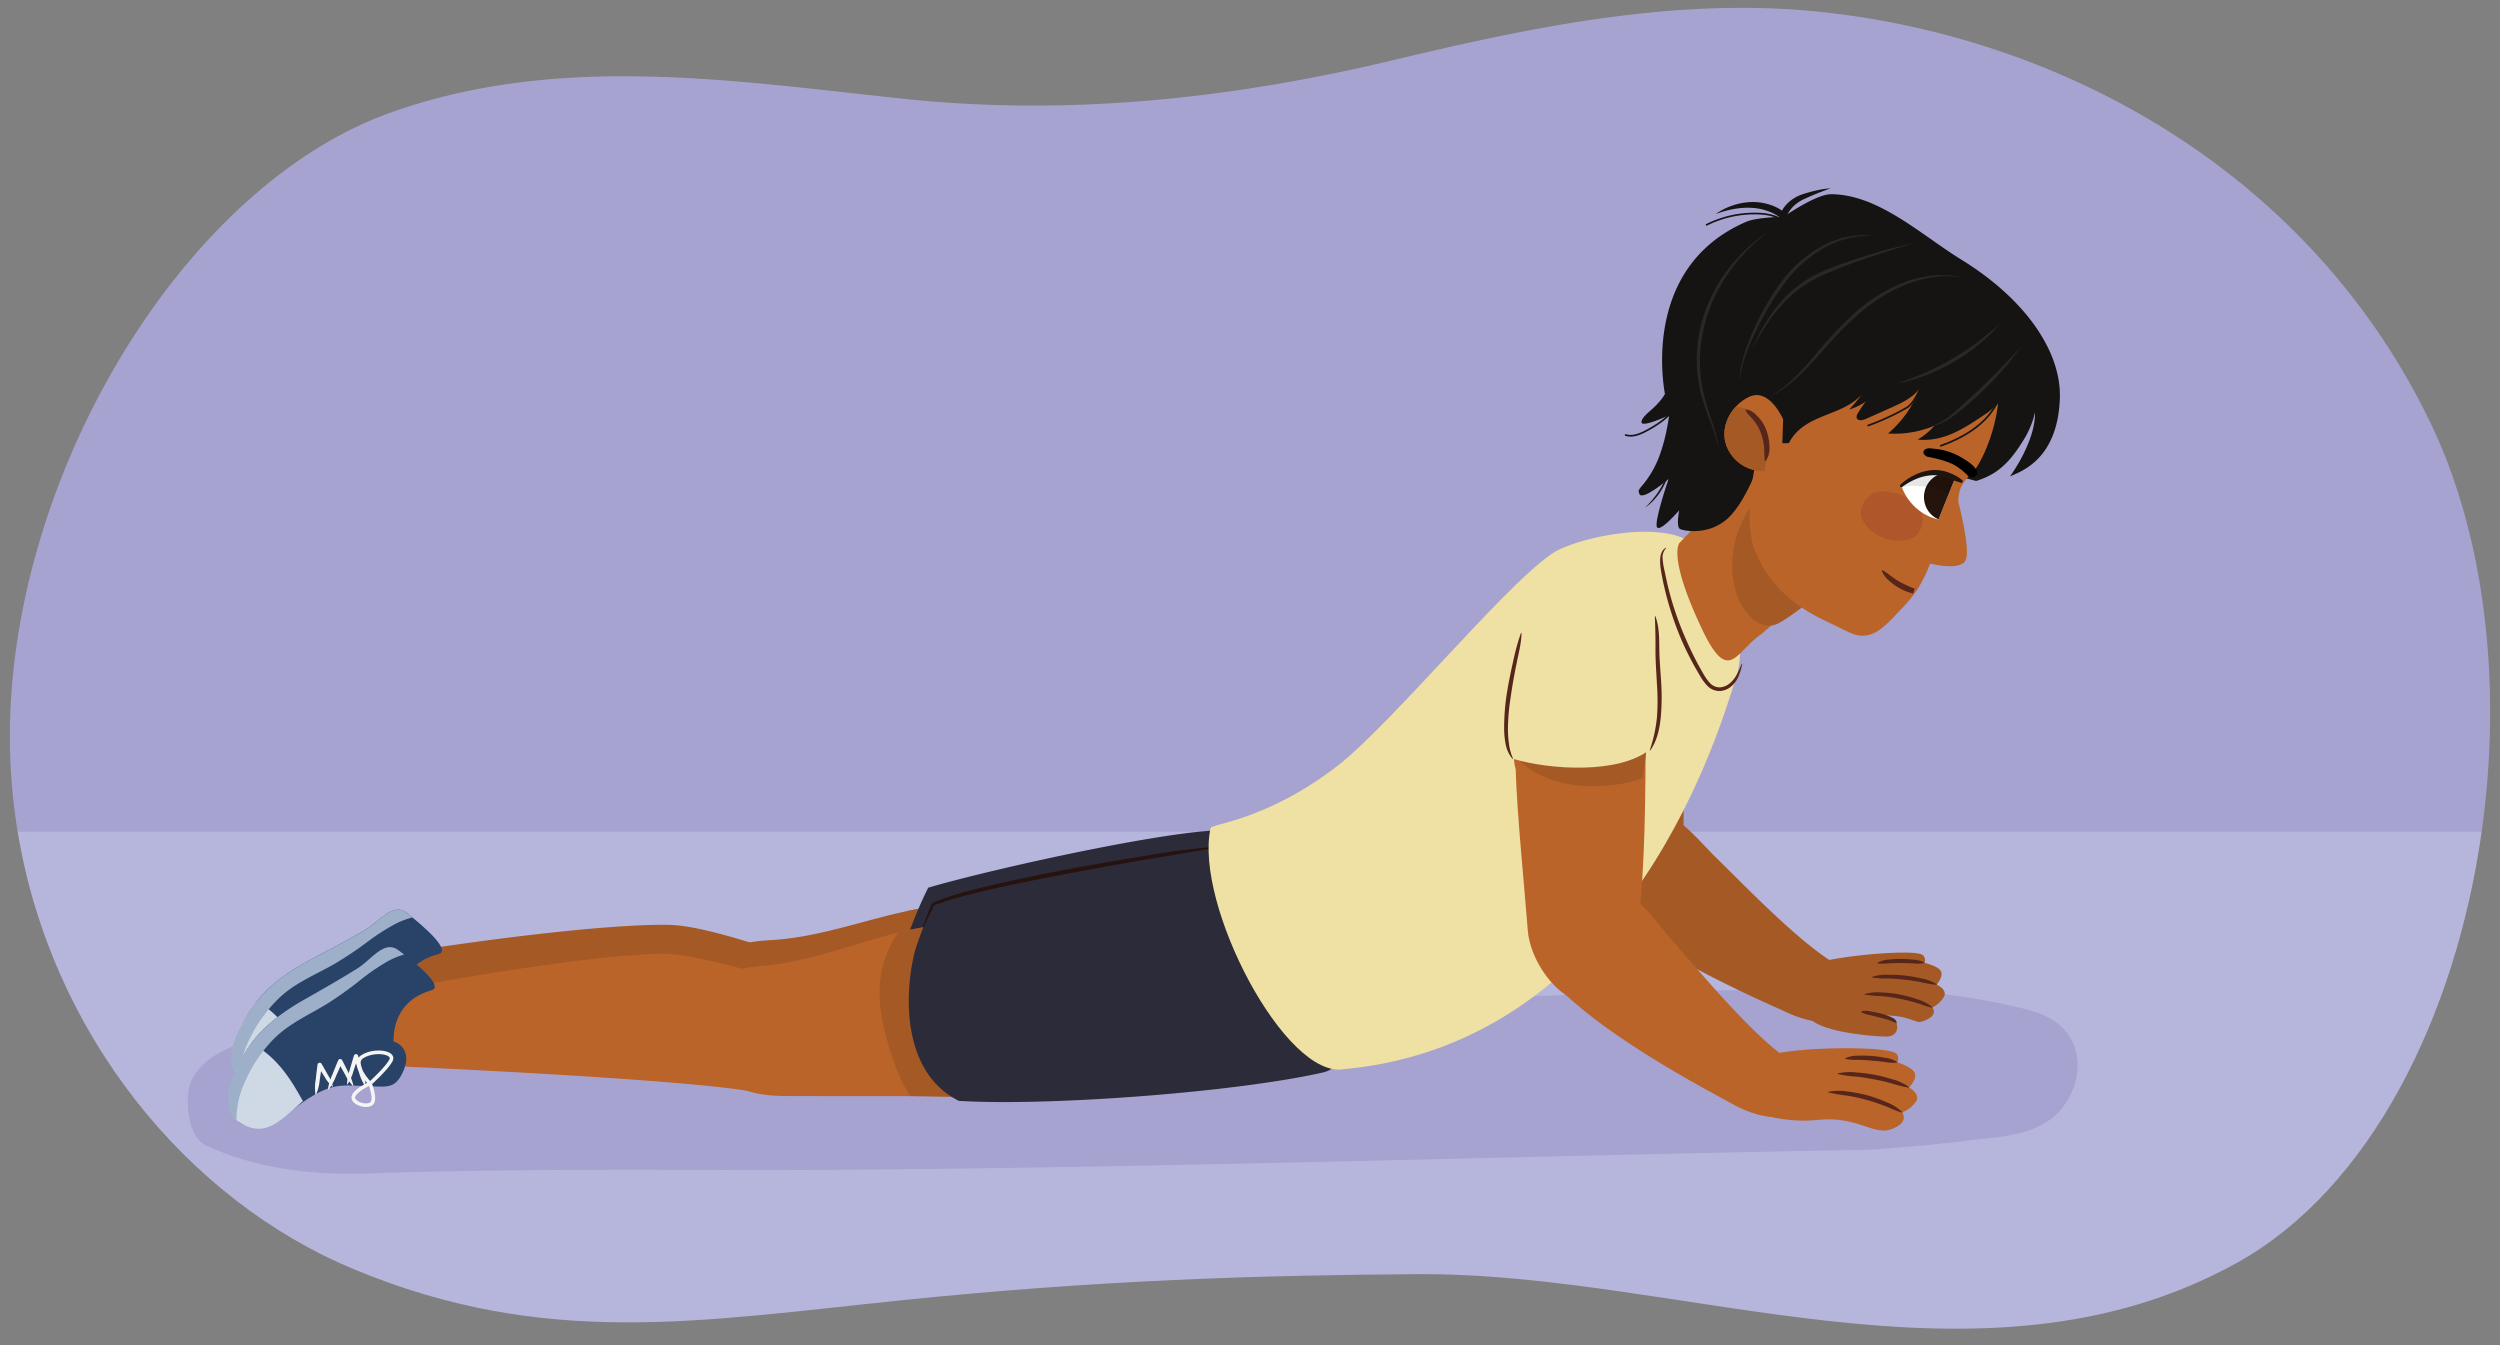 <svg xmlns="http://www.w3.org/2000/svg" xmlns:xlink="http://www.w3.org/1999/xlink" width="760" height="409" viewBox="0 0 760 409"><rect x="0" y="0" width="760" height="409" fill="#808080" stroke="none"/><defs><style>.cls-1{fill:#fff;}.cls-2{fill:#a6a3d1;}.cls-3{fill:#b6b6dd;}.cls-4{fill:#a55925;}.cls-5{fill:#56261b;}.cls-6{fill:#294268;}.cls-7{fill:#cfd8e5;}.cls-8{fill:#9dafc9;}.cls-9{fill:#f4f4f4;}.cls-10,.cls-22{fill:none;stroke-miterlimit:10;}.cls-10{stroke:#f4f4f4;stroke-width:1.1px;}.cls-11{fill:#2c2b39;}.cls-12{fill:#ba6429;}.cls-13{fill:#26120f;}.cls-14{fill:#efe0a3;}.cls-15{fill:#161413;}.cls-16{fill:#af562b;}.cls-17{clip-path:url(#clip-path);}.cls-18{fill:#24140b;}.cls-19{opacity:0.1;}.cls-20{fill:#1f1510;}.cls-21{fill:#2b2726;}.cls-22{stroke:#161413;stroke-width:0.522px;}</style><clipPath id="clip-path"><path class="cls-1" d="M594.084,145.974a10.977,10.977,0,0,0-2.22-1.358c-7.5-3.419-13.851,3.059-13.851,3.059a15.932,15.932,0,0,0,8.768,9.471,16.827,16.827,0,0,0,2.525.78Z"/></clipPath></defs><g id="Guides_Delete_Me_" data-name="Guides (Delete Me)"><path class="cls-2" d="M738.636,128.065C701.7,51.955,626.7,11.277,553.266,3.6c-43.385-4.535-87.013,4.46-129.42,14.617C374.77,29.972,325.017,35.333,275.073,30.076c-52.1-5.484-105.013-14.049-156.141,4.091C54.97,56.859,2.116,146.221,3.013,225.833a178.662,178.662,0,0,0,2.338,26.876h749.09C760.568,209.16,755.824,163.483,738.636,128.065Z"/><path class="cls-3" d="M5.351,252.709c10.073,61.5,51.428,112.066,102.28,133.162,58.091,24.1,104.715,15.763,166.367,9.416,60-6.177,108.848-7.628,157-7.942,80.641-.527,170.925,39.742,248.866-3.356,40.7-22.5,66.676-75.121,74.577-131.28Z"/><path class="cls-2" d="M630.507,317.887c-3.452-9.13-12.922-10.759-20.3-12.4a207.73,207.73,0,0,0-29.46-4.247c-109.614-2.741-219.633,10.259-329.8,10q-13.552-.027-27.037-.255c-44.989-.757-71.308,8.821-116.8,3.2-13.54-2-46.435.313-49.821,17.313-.846,7,.847,15,5.925,17,17.772,8,36.39,9,55.009,8,27.61-.75,55.34-.938,83.12-.886q13.89.026,27.8.119c112.508-.233,225.911-4.233,338.551-6.185,10.287-.65,20.584-1.581,30.851-2.872,8.445-1.062,18.58-1.151,25.778-7.179C629.936,334.793,633.474,325.734,630.507,317.887Z"/><path class="cls-4" d="M479.282,261.254c2.014,13.253,20.4,30.3,29.35,12.281,6.949-13.989.672-72.122-.921-99.454-.5-8.613-11.191,13.045-19.372,13.06-12.474.346-20.145,15.461-16.147,27.043C473.431,226.551,477.411,248.939,479.282,261.254Z"/><path class="cls-4" d="M542.812,307.588c21.667,10.186,29.2-6.881,16.092-14.072-10.973-6.022-27.794-23.588-36.82-32.4-5.842-5.7-11.069-12.8-18.834-15.108a19.457,19.457,0,0,0-17.258,3.5c-3.9,3.056-3.793,12.407-4.583,17.42C487.713,284.065,537.282,304.988,542.812,307.588Z"/><path class="cls-4" d="M584.252,310.568c5.455-1.839,3.174-4.3,3.174-4.3a8.158,8.158,0,0,0,3.462-3.127c1.38-2.269-2.127-3.823-2.127-3.823s2.149-2.5,1.259-4.105-5-2.51-5-2.51a1.979,1.979,0,0,0-.648-2.468c-2.987-1.779-28.118.367-35.089,3.482-10.068,3.464-12.138,7.617-8.762,12.24,5.8,4.462,16.021,5.46,23.234,4.241.92-.156,2.691-.865,3.686-1.017C579.3,307.372,581.974,311.335,584.252,310.568Z"/><path class="cls-5" d="M587.389,306.337c-1.786-.342-3.364-1.037-5.047-1.529a47.516,47.516,0,0,0-5.079-1.238,46.248,46.248,0,0,0-5.177-.727,43.959,43.959,0,0,1-5.262-.487l-.011-.154a14.683,14.683,0,0,1,5.344-.48,35.778,35.778,0,0,1,10.536,2.008,12.994,12.994,0,0,1,4.771,2.472Z"/><path class="cls-5" d="M588.733,299.391a34.915,34.915,0,0,1-4.906-.843c-1.621-.292-3.246-.561-4.885-.72-1.635-.186-3.278-.319-4.925-.374a30.153,30.153,0,0,1-4.98-.313l-.013-.153a14.359,14.359,0,0,1,5.008-.656,42.185,42.185,0,0,1,5.05.241,41.365,41.365,0,0,1,4.981.866,12.588,12.588,0,0,1,4.725,1.809Z"/><path class="cls-5" d="M585,292.78a12.058,12.058,0,0,1-3.6.076c-1.183-.045-2.364-.087-3.544-.081-1.181-.027-2.358.019-3.536.065a14.537,14.537,0,0,1-3.583.02l-.032-.15a7.888,7.888,0,0,1,3.52-.989,31.372,31.372,0,0,1,3.636-.209,36.275,36.275,0,0,1,3.627.214,8.1,8.1,0,0,1,3.535.9Z"/><path class="cls-4" d="M550.324,309.817c4.44,4.287,20.577,5.349,23.262,5.3s3.658-2.079,2.951-4.081-10.807-3.5-10.807-3.5S545.883,305.529,550.324,309.817Z"/><path class="cls-5" d="M576.465,311.064a6.751,6.751,0,0,0-1.216-.546c-.411-.168-.834-.35-1.279-.489-.889-.277-1.8-.53-2.725-.752-.918-.244-1.848-.459-2.776-.69a7.363,7.363,0,0,1-2.75-.978l.023-.152a6.2,6.2,0,0,1,2.945.029c.962.144,1.916.342,2.867.567a21.465,21.465,0,0,1,2.811.913,8.226,8.226,0,0,1,1.362.684,1.729,1.729,0,0,1,.883,1.362Z"/><path class="cls-4" d="M230.563,324.1C211.851,319.624,125,313.025,125,313.025s-6.583-4.949-4.094-12.4a28.533,28.533,0,0,1,8.3-12.07s49.554-7.706,73.946-7.408c9.857.121,27.263,6.291,30.93,7.162"/><path class="cls-6" d="M97.97,320.082c5.625-2.657,8.606-1.918,14.32-1.587,6.112.355,8.611,1.338,11.173-3.131,4.271-7.439-1.479-10.07-2.172-10.131.129-.207-.663-12,11.979-15.175,5.106-1.28-9.381-12.316-9.63-12.52-4.189-3.381-8.144,2.577-12.809,5.269-5.749,3.312-10.507,5.817-16.286,8.86-14.535,7.65-18.652,14.946-21.894,21.767-5.835,12.273,1.1,14.858,1.534,15.184C82.787,333.332,88.568,324.525,97.97,320.082Z"/><path class="cls-7" d="M74.185,328.618c7.426,4.778,12.121-.6,19.022-6.149-2.088-3.84-5.739-11.7-12.816-16.59A18.474,18.474,0,0,0,78,304.5a44.422,44.422,0,0,0-5.344,8.938C66.816,325.707,73.748,328.292,74.185,328.618Z"/><path class="cls-8" d="M125.358,278.9a26.392,26.392,0,0,0-4.869,1.815,64.754,64.754,0,0,0-9.124,5.866,111.823,111.823,0,0,1-9.6,6.4c-5.724,3.3-12.042,5.773-16.85,10.362a43.241,43.241,0,0,0-9.143,12.724,27.3,27.3,0,0,0-2.945,11.674c-1.857-1.5-4.458-5.29-.172-14.3,3.242-6.821,7.359-14.117,21.894-21.767,5.779-3.043,10.537-5.548,16.286-8.86,4.665-2.692,8.62-8.65,12.809-5.269C123.692,277.581,124.369,278.1,125.358,278.9Z"/><path class="cls-9" d="M97.083,320.623a14.125,14.125,0,0,1,.223-4.584q.3-2.26.692-4.507v-.008a.654.654,0,0,1,.755-.534.661.661,0,0,1,.463.33q.921,1.677,1.792,3.381a11.884,11.884,0,0,1,1.423,3.587.085.085,0,0,1-.07.1.09.09,0,0,1-.071-.02,11.939,11.939,0,0,1-2.3-3.1q-.983-1.643-1.925-3.308l1.219-.211q-.353,2.251-.789,4.491a14.132,14.132,0,0,1-1.258,4.414.087.087,0,0,1-.16-.027Z"/><path class="cls-9" d="M100.925,319.148a15.049,15.049,0,0,1,1.489-4.46c.306-.716.615-1.431.939-2.14s.629-1.425.97-2.125l.007-.015a.656.656,0,0,1,1.182,0q.912,1.9,1.78,3.823a13.951,13.951,0,0,1,1.394,4.011.085.085,0,0,1-.074.095.083.083,0,0,1-.071-.024,13.912,13.912,0,0,1-2.3-3.571c-.656-1.244-1.29-2.5-1.914-3.758l1.19-.012c-.313.713-.662,1.41-.992,2.116s-.673,1.4-1.021,2.1a15.046,15.046,0,0,1-2.433,4.023.086.086,0,0,1-.122,0A.088.088,0,0,1,100.925,319.148Z"/><path class="cls-9" d="M106.765,317.758a14.163,14.163,0,0,1,.975-4.368c.441-1.415.918-2.819,1.391-4.223a.66.66,0,0,1,.837-.415.67.67,0,0,1,.427.455c.412,1.521.825,3.042,1.2,4.574a16.286,16.286,0,0,1,.773,4.693.085.085,0,0,1-.089.081.088.088,0,0,1-.067-.038,16.278,16.278,0,0,1-1.76-4.418c-.47-1.506-.9-3.022-1.334-4.537l1.264.039c-.5,1.4-.994,2.793-1.524,4.177a14.18,14.18,0,0,1-1.94,4.032.087.087,0,0,1-.121.014A.086.086,0,0,1,106.765,317.758Z"/><path class="cls-10" d="M113.754,317.8s1.991,5.34-.007,6.281-6.189-.922-5.014-2.87S113.754,317.8,113.754,317.8Z"/><path class="cls-10" d="M113.754,317.8s-5.712-6.2-1.993-8.3,9.481-.977,8.725,1.123S113.754,317.8,113.754,317.8Z"/><path class="cls-4" d="M242.873,325.677c-5.453-.175-11.077-.389-16.027-2.683-10.666-4.944-14.891-20.157-8.3-29.892a15.71,15.71,0,0,1,6.228-5.538c3.369-1.569,7.218-1.583,10.924-1.858,13.165-.973,25.759-5.539,38.639-8.429s26.9-3.989,38.827,1.66a37.241,37.241,0,0,1,12.757,9.943,26.307,26.307,0,0,1,6.015,18.989c-.895,8.178-6.826,11.783-13.579,15.282a35.13,35.13,0,0,1-15.465,4.37c-8.193.233-16.476-.444-24.663-.708l-31.741-1.02Z"/><path class="cls-4" d="M307.764,326.974c.258-.325.516-.649.752-.987,5.134-7.333,6.184-16.758,6.012-25.708-.146-7.652-1.143-15.779-5.78-22.133-.321-.439-.667-.861-1.024-1.276-10.217-3.076-21.5-2.133-32.11.133a32.055,32.055,0,0,0-5.769,13.859c-1.152,7.541.325,15.226,2.441,22.461q.408,1.395.848,2.778a45.946,45.946,0,0,0,4.669,10.7l.425.013c8.187.264,16.47.941,24.663.708A30.6,30.6,0,0,0,307.764,326.974Z"/><path class="cls-11" d="M292.508,328.7c-18.871-2.653-20.142-31.363-16.259-44.9a129.1,129.1,0,0,1,5.923-13.94c19.7-5.845,84.361-20.176,94.317-17.049,14.344,4.5,13.126,33.189,14.4,47.911,2,12.332,21.441,19.2,9.91,20.975C374.921,330.425,319.419,334.188,292.508,328.7Z"/><path class="cls-12" d="M229.431,332.026c-18.844-3.886-105.857-7.744-105.857-7.744s-6.736-4.738-4.483-12.267a28.534,28.534,0,0,1,7.918-12.326s49.286-9.265,73.675-9.736c9.856-.19,27.448,5.427,31.14,6.182"/><path class="cls-6" d="M96.777,332.188c5.539-2.833,8.542-2.188,14.263-2.037,6.121.162,8.649,1.066,11.069-3.482,4.034-7.569-1.8-10.018-2.49-10.057.122-.212-1.041-11.969,11.494-15.545,5.063-1.441-9.765-12.015-10.02-12.211-4.294-3.247-8.058,2.833-12.636,5.671-5.643,3.492-10.319,6.146-16,9.369-14.286,8.1-18.171,15.527-21.2,22.447-5.444,12.45,1.565,14.816,2.013,15.128C82.02,345.911,87.52,336.926,96.777,332.188Z"/><path class="cls-7" d="M73.274,341.471c7.573,4.541,12.1-.983,18.818-6.746-2.208-3.772-6.105-11.515-13.333-16.178a18.618,18.618,0,0,0-2.438-1.307,44.424,44.424,0,0,0-5.06,9.1C65.817,338.793,72.826,341.159,73.274,341.471Z"/><path class="cls-8" d="M122.853,290.165a26.549,26.549,0,0,0-4.81,1.968,64.714,64.714,0,0,0-8.934,6.151,111.969,111.969,0,0,1-9.4,6.7c-5.618,3.477-11.855,6.15-16.515,10.888a43.229,43.229,0,0,0-8.737,13.006,27.291,27.291,0,0,0-2.575,11.761c-1.9-1.446-4.623-5.147-.624-14.292,3.026-6.92,6.91-14.343,21.2-22.447,5.68-3.223,10.356-5.877,16-9.369,4.578-2.838,8.342-8.918,12.636-5.671C121.146,288.9,121.839,289.394,122.853,290.165Z"/><path class="cls-9" d="M95.908,332.758a14.134,14.134,0,0,1,.078-4.589q.231-2.269.549-4.527v-.008a.654.654,0,0,1,1.211-.242c.649,1.1,1.279,2.207,1.9,3.323a11.925,11.925,0,0,1,1.535,3.54.086.086,0,0,1-.067.1.088.088,0,0,1-.072-.018,11.909,11.909,0,0,1-2.391-3.028q-1.035-1.611-2.029-3.246l1.212-.25q-.282,2.262-.647,4.514a14.107,14.107,0,0,1-1.119,4.451.086.086,0,0,1-.117.035A.089.089,0,0,1,95.908,332.758Z"/><path class="cls-9" d="M99.7,331.162a15.007,15.007,0,0,1,1.347-4.5c.283-.725.57-1.45.871-2.168s.584-1.444.9-2.155l.007-.016a.657.657,0,0,1,1.182-.034q.971,1.872,1.9,3.766a13.917,13.917,0,0,1,1.52,3.965.085.085,0,0,1-.143.075,13.915,13.915,0,0,1-2.41-3.5c-.695-1.223-1.368-2.457-2.031-3.7l1.188-.05c-.29.723-.617,1.43-.924,2.146s-.629,1.425-.954,2.133a15.014,15.014,0,0,1-2.306,4.1.085.085,0,0,1-.121,0A.088.088,0,0,1,99.7,331.162Z"/><path class="cls-9" d="M105.5,329.588a14.183,14.183,0,0,1,.836-4.4c.4-1.429.829-2.846,1.257-4.265a.661.661,0,0,1,.824-.441.671.671,0,0,1,.441.441c.46,1.508.92,3.015,1.344,4.534a16.284,16.284,0,0,1,.92,4.666.085.085,0,0,1-.154.048,16.273,16.273,0,0,1-1.9-4.36c-.516-1.49-1-2.992-1.476-4.493h1.265c-.455,1.41-.905,2.822-1.392,4.223a14.153,14.153,0,0,1-1.812,4.091.085.085,0,0,1-.12.017A.086.086,0,0,1,105.5,329.588Z"/><path class="cls-10" d="M112.481,329.409s2.159,5.275.191,6.278-6.215-.726-5.1-2.711S112.481,329.409,112.481,329.409Z"/><path class="cls-10" d="M112.481,329.409s-5.9-6.021-2.253-8.237,9.445-1.275,8.756.847S112.481,329.409,112.481,329.409Z"/><path class="cls-12" d="M241.785,333.211c-5.456,0-11.084-.04-16.1-2.177-10.817-4.6-15.519-19.676-9.24-29.614a15.725,15.725,0,0,1,6.05-5.732c3.319-1.675,7.165-1.811,10.861-2.2,13.127-1.388,25.571-6.349,38.354-9.644s26.757-4.834,38.859.436a37.236,37.236,0,0,1,13.065,9.535,26.31,26.31,0,0,1,6.611,18.79c-.637,8.2-6.451,11.992-13.09,15.7a35.124,35.124,0,0,1-15.32,4.855c-8.181.492-16.481.075-24.673.071l-31.757-.019Z"/><path class="cls-4" d="M306.685,332.46c.247-.332.494-.664.72-1.009,4.9-7.492,5.652-16.945,5.2-25.886-.388-7.643-1.641-15.735-6.476-21.939-.334-.429-.694-.84-1.063-1.243-10.31-2.753-21.562-1.453-32.09,1.146a32.052,32.052,0,0,0-5.33,14.034c-.914,7.573.805,15.208,3.148,22.373q.452,1.38.936,2.75a46.03,46.03,0,0,0,5,10.546h.426c8.192,0,16.492.421,24.673-.071A30.465,30.465,0,0,0,306.685,332.46Z"/><path class="cls-11" d="M291.49,334.666c-17.137-8.557-16.78-32.027-13.325-45.674a128.968,128.968,0,0,1,5.48-14.12c13.6-6.178,76.859-16.451,87.248-17.5,15,.982,16.309,31.552,18.043,46.227,2.389,12.263,24.415,19.9,13.036,22.477C375.672,332.041,318.538,336.339,291.49,334.666Z"/><path class="cls-13" d="M370.9,257.458c-7.307,1.335-14.625,2.546-21.95,3.753q-10.977,1.854-21.916,3.923c-7.293,1.368-14.581,2.767-21.827,4.345-3.624.782-7.237,1.619-10.819,2.547a97.3,97.3,0,0,0-10.575,3.218l.206-.208c-1.1,2.335-2.222,4.664-3.411,6.962l-.147-.065c.884-2.431,1.839-4.831,2.809-7.225l.058-.144.147-.065a46.873,46.873,0,0,1,5.26-1.983c1.768-.616,3.568-1.09,5.367-1.573,3.6-.959,7.217-1.824,10.846-2.632,7.258-1.614,14.536-3.13,21.847-4.46s14.634-2.589,21.968-3.776a217.168,217.168,0,0,1,22.121-2.778Z"/><path class="cls-14" d="M408.684,325.009c-17.839,3.4-45.729-50.118-40.677-73.24.31-1.419,16.956-2.287,38.463-18.855,17.377-13.386,55.345-60.361,67.787-65.995,8.013-3.629,21.018-5.98,29.947-5.076,9.421.954,11.268,3.934,17.974,10.655,4.339,4.348,6.416,11.278,6.531,17.466.128,6.865.947,10.856-1.276,17.169C523.809,217.428,497.037,316.8,408.684,325.009Z"/><path class="cls-12" d="M510.6,165.009s-3.856,3.746,6.851,26.32c7.813,16.472,10.1,7.413,16.869,2.28a52.538,52.538,0,0,0,11.9-12.528l4.706-39.9L539.566,134.4Z"/><path class="cls-4" d="M540.826,189.405c7.232-3.992,25.06-19.523,25.06-19.523l-21.38-26.9c-4.517,2.889-2.354-.089-6.138,3.572C516.151,168.046,530.189,195.277,540.826,189.405Z"/><path class="cls-15" d="M596.264,78.939c-12.238-7.537-25.209-19.848-39.611-19.9-4.621-.016-14.388,6.828-14.388,6.828s-8.268.2-11.337,1.523c-33.253,14.292-24.648,53.115-24.648,53.115s4.771-2.225,6.819,1.357l86.646,24.1c.353.1.709.164,1.064.235a25.634,25.634,0,0,0,4.036-1.652c4.684-2.454,7.673-6.464,10.433-10.974a27.268,27.268,0,0,0,3.362-8.222c.133,6.426-3.89,14.261-7.615,19.5,2.64-1.341,14.48-4.553,15.171-23.713C626.709,106.9,615.7,90.906,596.264,78.939Z"/><path class="cls-15" d="M514.722,105.018s-6.326,11.463-9.05,15.512-6.172,5.367-6.662,7.622,8.4-1.914,8.4-1.914-1.027,9.23-4.468,15.809-5.513,6.152-4.525,8.179,8.825-4.592,8.825-4.592-4.668,13.572-3.45,14.739,6.691-5.254,6.691-5.254-1,4.724.16,5.651c.617.493,7.983,2.2,13.979-2.634,5.269-4.249,9.3-15.094,9.3-15.094l-2.664-20.672Z"/><path class="cls-12" d="M521.95,100.88c-5.718,8.065,13.309,33.544,11.868,39.557s-3.519,19.373-.153,27.423c4.764,11.393,13.646,17.36,21.763,21.12,3.806,1.762,7.626,4.111,10.141,4.264,4.265.258,7.186-2.443,11.426-7.059,2.69-2.927,6.445-6.078,9.752-14.833,1.816-4.807,5.982-8.618,8.2-14.543.354-.945.061-6,1.1-8.467,1.34-3.179,3.774-4.234,5.5-7.307,5.471-9.728,7.362-22.635,5.166-27.159-3.613-7.447-23.79-24.154-45.281-28.075S527.667,92.816,521.95,100.88Z"/><path class="cls-16" d="M584.185,156.354c-1.249-4.333-6.28-6.98-12.231-6.923-3.455-.388-7.442,4.525-5.923,8.163,2.111,5.053,9.339,8.2,14.941,6.147C583.726,162.733,585,159.169,584.185,156.354Z"/><path class="cls-15" d="M521.571,65.076a19.141,19.141,0,0,1,4.9-2.526,19.693,19.693,0,0,1,5.5-1.112,16.6,16.6,0,0,1,5.671.671,14.263,14.263,0,0,1,5.165,2.726l-1.67.456a9.723,9.723,0,0,1,2.779-3.941,11.579,11.579,0,0,1,4.042-2.281A40.329,40.329,0,0,1,552.2,57.89a29.278,29.278,0,0,1,4.343-.652q-4.13,1.461-8.027,3.246a11.761,11.761,0,0,0-3.323,2.245,9.888,9.888,0,0,0-1.242,1.521,7.188,7.188,0,0,0-.858,1.641l-.487,1.451-1.183-1a12.76,12.76,0,0,0-2.056-1.317,15.091,15.091,0,0,0-2.337-.991,17.386,17.386,0,0,0-5.04-.869,23.243,23.243,0,0,0-5.23.442A31.778,31.778,0,0,0,521.571,65.076Z"/><path class="cls-15" d="M515.5,97.862a51.772,51.772,0,0,1-.94,5.274,27.531,27.531,0,0,1-1.729,5.1,17.271,17.271,0,0,1-3.027,4.466,11.693,11.693,0,0,1-4.446,2.975,13.667,13.667,0,0,0,4.151-3.247,18.222,18.222,0,0,0,2.85-4.417C513.9,104.824,514.618,101.314,515.5,97.862Z"/><path class="cls-15" d="M507.437,142.762a17.687,17.687,0,0,1-2.537,6.509,18.381,18.381,0,0,1-2.16,2.776,16.041,16.041,0,0,1-2.655,2.285,33.241,33.241,0,0,0,2.354-2.551,28.5,28.5,0,0,0,2.02-2.79A29.763,29.763,0,0,0,507.437,142.762Z"/><path class="cls-5" d="M581.614,180.448a16.656,16.656,0,0,1-5.552-2.5A17.171,17.171,0,0,1,573.71,176a6.978,6.978,0,0,1-1.673-2.554l.171-.143a19.7,19.7,0,0,1,2.431,1.646,23.773,23.773,0,0,0,2.327,1.6,29.5,29.5,0,0,0,5.1,2.392Z"/><path d="M598.835,145a1.822,1.822,0,0,0,2.01-.557c.356-.617.432-1.147-.608-2.392,0,0-.821-1.272-4.71-3.4a19.285,19.285,0,0,0-7.94-2.254c-1.364-.329-2.4.029-2.753.648s.131,1.422,1.084,1.793c0,0,5.392.957,8.135,2.492a18.364,18.364,0,0,1,4.423,3.558A2.8,2.8,0,0,0,598.835,145Z"/><path class="cls-1" d="M594.084,145.974a10.977,10.977,0,0,0-2.22-1.358c-7.5-3.419-13.851,3.059-13.851,3.059a15.932,15.932,0,0,0,8.768,9.471,16.827,16.827,0,0,0,2.525.78Z"/><g class="cls-17"><ellipse class="cls-18" cx="591.855" cy="151.073" rx="7.289" ry="6.97" transform="translate(417.258 736.42) rotate(-87.71)"/><path class="cls-19" d="M603.915,156.731a10.1,10.1,0,0,0-2.755-3.194,2.12,2.12,0,0,0,.677-3.038c-2.209-2.822-5.736-4.242-8.9-5.529a25.9,25.9,0,0,0-11.105-1.989,42.211,42.211,0,0,0-10.339,1.719c-3.076.952-6.048,2.38-7.743,5.35-.59,1.034.477,2.713,1.627,1.928a28.825,28.825,0,0,1,9.391-4.148c-.033.067-.073.127-.1.195a.563.563,0,0,0,.118.685c-.159.405.277.947.717.695a14.374,14.374,0,0,1,4.706-1.668,30.345,30.345,0,0,1,7.037.532c.661.12,1.314.28,1.968.434a25.126,25.126,0,0,1,6.613,4.017,38.211,38.211,0,0,1,3.108,2.851c.958.975,1.85,2.307,3.048,2.952A1.377,1.377,0,0,0,603.915,156.731Z"/></g><path class="cls-20" d="M596.063,146.724c-.706-.195-1.533-.445-2.292-.727-.387-.138-.766-.312-1.157-.482-.351-.157-.7-.315-1.065-.436a10.985,10.985,0,0,0-4.539-.581,14.524,14.524,0,0,0-4.553,1.135,19.861,19.861,0,0,0-4.157,2.361l-.023.016a.428.428,0,0,1-.552-.653,17.088,17.088,0,0,1,4.195-2.9,15.188,15.188,0,0,1,4.947-1.491,11.819,11.819,0,0,1,5.218.572c.42.137.825.313,1.229.491.357.176.733.337,1.1.537a9.205,9.205,0,0,1,2.145,1.461.43.43,0,0,1-.413.723Z"/><path class="cls-12" d="M585.17,170.922s10.231,3.056,12.313-.486c1.867-3.174-2.552-19.393-2.552-19.393"/><path class="cls-15" d="M612.22,116c-.313,2.807-6.126,8.215-8.476,9.78-6.709,4.467-12.751,8.606-20.776,7.861a20.661,20.661,0,0,0,5.069-4.206,31.55,31.55,0,0,1-14.069,2.354,33.1,33.1,0,0,0,9.561-13.624c-2.1,2.8-5.445,4.339-8.645,5.767l-7.754,3.46c-.957.427-2.451.623-2.715-.392a1.774,1.774,0,0,1,.317-1.258,24.909,24.909,0,0,1,2.514-3.7,17.346,17.346,0,0,1-5.113,2.448,37.225,37.225,0,0,0,5.937-8c-4.551,10.706-18.913,7.843-24.233,18.188-1.915.147-2.823.292-5.426-2.277s-6.813-6.227-10.193-7.623a15.792,15.792,0,0,1-5.229-2.936,13.879,13.879,0,0,1-2.626-4.135q-2.178-4.632-3.893-9.461a28.17,28.17,0,0,1-1.959-8.776,19.9,19.9,0,0,1,5.864-13.85,34.077,34.077,0,0,1,13.042-8c10.793-3.943,22.559-4.287,34.035-3.716,5.542.276,11.137.768,16.4,2.515s10.236,4.866,13.3,9.492c4.187,6.318,8.841,17.237,12.5,23.873"/><path class="cls-12" d="M542.072,127.466s-4.1-9.549-10.165-6.9S521.1,131.8,526.732,138.781s14.835,3.707,14.835,3.707Z"/><path class="cls-4" d="M527.583,123.729a10.355,10.355,0,0,1,3.4.568,8.286,8.286,0,0,1,2.66,1.535,8.781,8.781,0,0,1,2.01,2.618,14.418,14.418,0,0,1,1.371,3.731,17.633,17.633,0,0,1,.352,3.925,33.056,33.056,0,0,1-1.035,7.147,12.1,12.1,0,0,1-9.612-4.472C522.573,133.624,524.072,127.6,527.583,123.729Z"/><path class="cls-5" d="M536.51,140.1c-.179-1.55-.143-2.909-.238-4.321a16.535,16.535,0,0,0-.945-4.087,14.7,14.7,0,0,0-1.983-3.616c-.822-1.158-1.926-1.928-2.744-3.338l.106-.2c1.76.067,2.914,1.308,3.976,2.441a11.028,11.028,0,0,1,1.4,1.925,10.377,10.377,0,0,1,.992,2.17,15.375,15.375,0,0,1,.835,4.616,6.527,6.527,0,0,1-1.183,4.494Z"/><path class="cls-21" d="M614.442,105.344a85.477,85.477,0,0,1-5.771,7.3c-2.036,2.344-4.207,4.569-6.456,6.712s-4.6,4.176-7.051,6.083a30.787,30.787,0,0,1-3.852,2.668,10.437,10.437,0,0,1-4.455,1.366,11.191,11.191,0,0,0,4.191-1.805,31.062,31.062,0,0,0,3.6-2.848c2.315-2.041,4.617-4.091,6.845-6.223,2.25-2.108,4.422-4.3,6.586-6.5q1.623-1.651,3.191-3.358C612.353,107.632,613.373,106.47,614.442,105.344Z"/><path class="cls-21" d="M608.112,98.3q-.756.871-1.538,1.725l-1.616,1.659-1.7,1.571-1.759,1.512a57.531,57.531,0,0,1-15.987,9.3l-2.184.78-2.207.7-2.241.584c-.751.172-1.506.332-2.26.483q1.089-.39,2.182-.749l2.156-.8,2.14-.835,2.108-.905a84.1,84.1,0,0,0,15.8-9.189l1.829-1.385,1.784-1.447,1.764-1.478Q607.234,99.049,608.112,98.3Z"/><path class="cls-21" d="M596.59,84.29a33.448,33.448,0,0,0-4.485-.335,31.594,31.594,0,0,0-4.467.336,36.028,36.028,0,0,0-8.6,2.347A50.963,50.963,0,0,0,564.108,96.3c-2.238,1.977-4.356,4.094-6.394,6.288s-3.974,4.493-6.018,6.709a79.713,79.713,0,0,1-6.4,6.4,34.85,34.85,0,0,1-7.493,5.039,37.611,37.611,0,0,0,7.15-5.419,80.682,80.682,0,0,0,6.142-6.554,133.066,133.066,0,0,1,12.319-13.243,49.9,49.9,0,0,1,15.333-9.631,36.238,36.238,0,0,1,8.831-2.107A28.657,28.657,0,0,1,596.59,84.29Z"/><path class="cls-21" d="M570.232,71.785a24.664,24.664,0,0,0-8.215.638,29.436,29.436,0,0,0-7.625,3.026A39.341,39.341,0,0,0,542.287,86.4a84.8,84.8,0,0,0-8.437,14.2,63.6,63.6,0,0,0-3.241,7.614,36.64,36.64,0,0,0-1.9,8.057,33.476,33.476,0,0,1,1.411-8.213,62.9,62.9,0,0,1,3-7.8,79.6,79.6,0,0,1,8.332-14.487A38.9,38.9,0,0,1,554.01,74.745a29.849,29.849,0,0,1,7.9-2.819A23.343,23.343,0,0,1,570.232,71.785Z"/><path class="cls-21" d="M537.734,70.263a58.6,58.6,0,0,0-6.958,6.229,51.8,51.8,0,0,0-5.827,7.245,47.355,47.355,0,0,0-7.2,16.965,43.539,43.539,0,0,0,.018,18.391,87.573,87.573,0,0,0,2.657,8.94,46.388,46.388,0,0,1,2.175,9.119,51.224,51.224,0,0,0-2.659-8.951,86.834,86.834,0,0,1-2.956-8.925,43.141,43.141,0,0,1-.257-18.786,46.713,46.713,0,0,1,7.561-17.207A50.769,50.769,0,0,1,537.734,70.263Z"/><path class="cls-21" d="M581.941,73.863c-2.446.756-4.9,1.481-7.323,2.285q-3.655,1.152-7.272,2.413A137.55,137.55,0,0,0,553.118,84.1a35.872,35.872,0,0,0-11.93,9.151,49.315,49.315,0,0,0-4.568,6.091c-1.406,2.125-2.648,4.359-3.845,6.621a53.2,53.2,0,0,1,7.8-13.233,35.463,35.463,0,0,1,12.085-9.568,75.947,75.947,0,0,1,7.15-2.91c2.415-.858,4.833-1.707,7.285-2.45s4.907-1.474,7.378-2.142C576.954,75.02,579.436,74.391,581.941,73.863Z"/><path class="cls-22" d="M608.561,118.9c-.914,2.738-3.472,11.345-18.758,16.688"/><path class="cls-22" d="M585.16,115.282c-1.658,2.857-2.932,7.274-5.842,8.839a72.85,72.85,0,0,1-11.6,5.3"/><path class="cls-22" d="M510.347,121.4a2.92,2.92,0,0,1-.5,1.542c-2.044,3.562-5.6,5.985-9.214,7.937-2.048,1.106-4.463,2.124-6.637,1.289"/><path class="cls-22" d="M542.348,67.412c-2.052-1.823-4.94-2.36-7.683-2.473a32.611,32.611,0,0,0-16.033,3.491"/><path class="cls-5" d="M506.488,166.624a4.2,4.2,0,0,0-1.053,3.276,23.213,23.213,0,0,0,.584,3.6c.5,2.424,1.018,4.842,1.672,7.228a95.95,95.95,0,0,0,4.982,13.952q1.479,3.4,3.213,6.678c.587,1.088,1.181,2.172,1.807,3.238a15.064,15.064,0,0,0,2.039,2.947,4.081,4.081,0,0,0,2.868,1.419,5.034,5.034,0,0,0,3.1-1.118,8.571,8.571,0,0,0,2.237-2.705c.582-1.063,1.061-2.21,1.562-3.356l.153.05a19.257,19.257,0,0,1-1.077,3.619,8.182,8.182,0,0,1-2.24,3.188,5.832,5.832,0,0,1-3.755,1.437,5.216,5.216,0,0,1-3.676-1.728,16,16,0,0,1-2.242-3.144c-.646-1.072-1.26-2.163-1.867-3.258q-1.792-3.3-3.333-6.733a95.7,95.7,0,0,1-4.9-14.188c-.617-2.425-1.173-4.868-1.57-7.339a15.963,15.963,0,0,1-.3-3.8,5.672,5.672,0,0,1,.44-1.911,3.335,3.335,0,0,1,1.256-1.477Z"/><path class="cls-12" d="M464.446,282.844c1.053,13.78,18.646,32.716,29.23,14.88,8.218-13.848,6.229-74.095,6.691-102.317.145-8.893-12.507,12.552-20.919,11.939-12.851-.6-21.9,14.348-18.677,26.563C461.1,246.718,463.468,270.04,464.446,282.844Z"/><path class="cls-4" d="M471.875,215.71c-3.347.252-7,.691-9.811,2.53a13.6,13.6,0,0,0-1,3.117c-.558,3.04-.09,6.2.211,9.27.045.047.087.095.132.14,6.837,6.9,17.658,8.964,26.994,8.041a40.793,40.793,0,0,0,10.9-2.2c1.058-7.064,2.274-13.639.634-17.892-.758-1.968-3.938.172-5.145-1.59C487.58,215.039,479.487,215.138,471.875,215.71Z"/><path class="cls-14" d="M462.459,192.414c2.074-21.638,20.364-26.12,35.875-13.052,6.327,6.474,6.087,16.707,5.433,25.736-1.158,7.652,2.759,16.363-2.187,22.762-9.651,7.6-30.633,6.127-41.682,2.8C453.472,227.73,461.649,199.276,462.459,192.414Z"/><path class="cls-12" d="M526.2,335.356c21.493,12.137,30.544-4.831,17.625-13.23-10.819-7.034-26.763-26.384-35.367-36.135-5.568-6.31-10.4-14.008-18.2-16.979a20.064,20.064,0,0,0-18.011,2.279c-4.245,2.842-4.853,12.464-6.049,17.557C471.362,306.943,520.716,332.259,526.2,335.356Z"/><path class="cls-5" d="M501.513,228.087a44.067,44.067,0,0,0,2.191-9.918,67.359,67.359,0,0,0,0-10.214c-.165-3.422-.442-6.856-.44-10.337.042-3.451-.06-6.81-.184-10.262l.159-.032c1.233,3.308,1.145,6.876,1.2,10.291.041,3.4.4,6.824.58,10.27a68.454,68.454,0,0,1-.168,10.4c-.363,3.44-1.147,7.007-3.2,9.876Z"/><path class="cls-12" d="M574.653,343.365c6.074-2,3.615-5.193,3.615-5.193a9.068,9.068,0,0,0,4.1-3.171c1.721-2.4-2.033-4.416-2.033-4.416s2.593-2.593,1.743-4.441-5.329-3.2-5.329-3.2.941-1.769-.509-2.79c-3.158-2.224-31.183-1.98-39.17.881-11.449,2.983-14.1,7.409-10.747,12.817,6.044,5.435,17.286,7.408,25.381,6.67,1.033-.094,2.113-.166,3.231-.207C565.01,339.943,569.746,344.982,574.653,343.365Z"/><path class="cls-5" d="M578.221,338.243c-1.95-.529-3.639-1.434-5.462-2.122a52.663,52.663,0,0,0-5.523-1.8,51.49,51.49,0,0,0-5.673-1.245,48.717,48.717,0,0,1-5.789-.986l0-.171a16.3,16.3,0,0,1,5.961-.078,39.8,39.8,0,0,1,11.5,3.118,14.439,14.439,0,0,1,5.075,3.143Z"/><path class="cls-5" d="M580.3,330.663a38.788,38.788,0,0,1-5.364-1.351c-1.771-.461-3.549-.9-5.352-1.213-1.795-.344-3.6-.631-5.424-.831a33.6,33.6,0,0,1-5.491-.77v-.171a16.017,16.017,0,0,1,5.6-.3,47.083,47.083,0,0,1,5.573.7,46.149,46.149,0,0,1,5.446,1.382,14,14,0,0,1,5.082,2.4Z"/><path class="cls-5" d="M576.729,323.021a13.38,13.38,0,0,1-3.99-.22c-1.307-.151-2.612-.3-3.92-.391-1.306-.13-2.615-.179-3.923-.228a16.181,16.181,0,0,1-3.972-.281l-.022-.17a8.755,8.755,0,0,1,3.983-.8,34.572,34.572,0,0,1,4.047.076c1.342.124,2.679.288,4,.545a8.981,8.981,0,0,1,3.839,1.3Z"/><path class="cls-5" d="M462.539,192.425c-.056,3.33-.968,6.46-1.576,9.647-.652,3.178-1.221,6.37-1.672,9.571a67.488,67.488,0,0,0-.875,9.62,32.773,32.773,0,0,0,.3,4.771,15.617,15.617,0,0,0,1.246,4.582l-.132.093a9.525,9.525,0,0,1-2.116-4.5,25.7,25.7,0,0,1-.457-4.945,68.632,68.632,0,0,1,.722-9.814c.5-3.235,1.136-6.44,1.843-9.623.361-1.59.7-3.184,1.116-4.759s.918-3.122,1.439-4.667Z"/></g></svg>